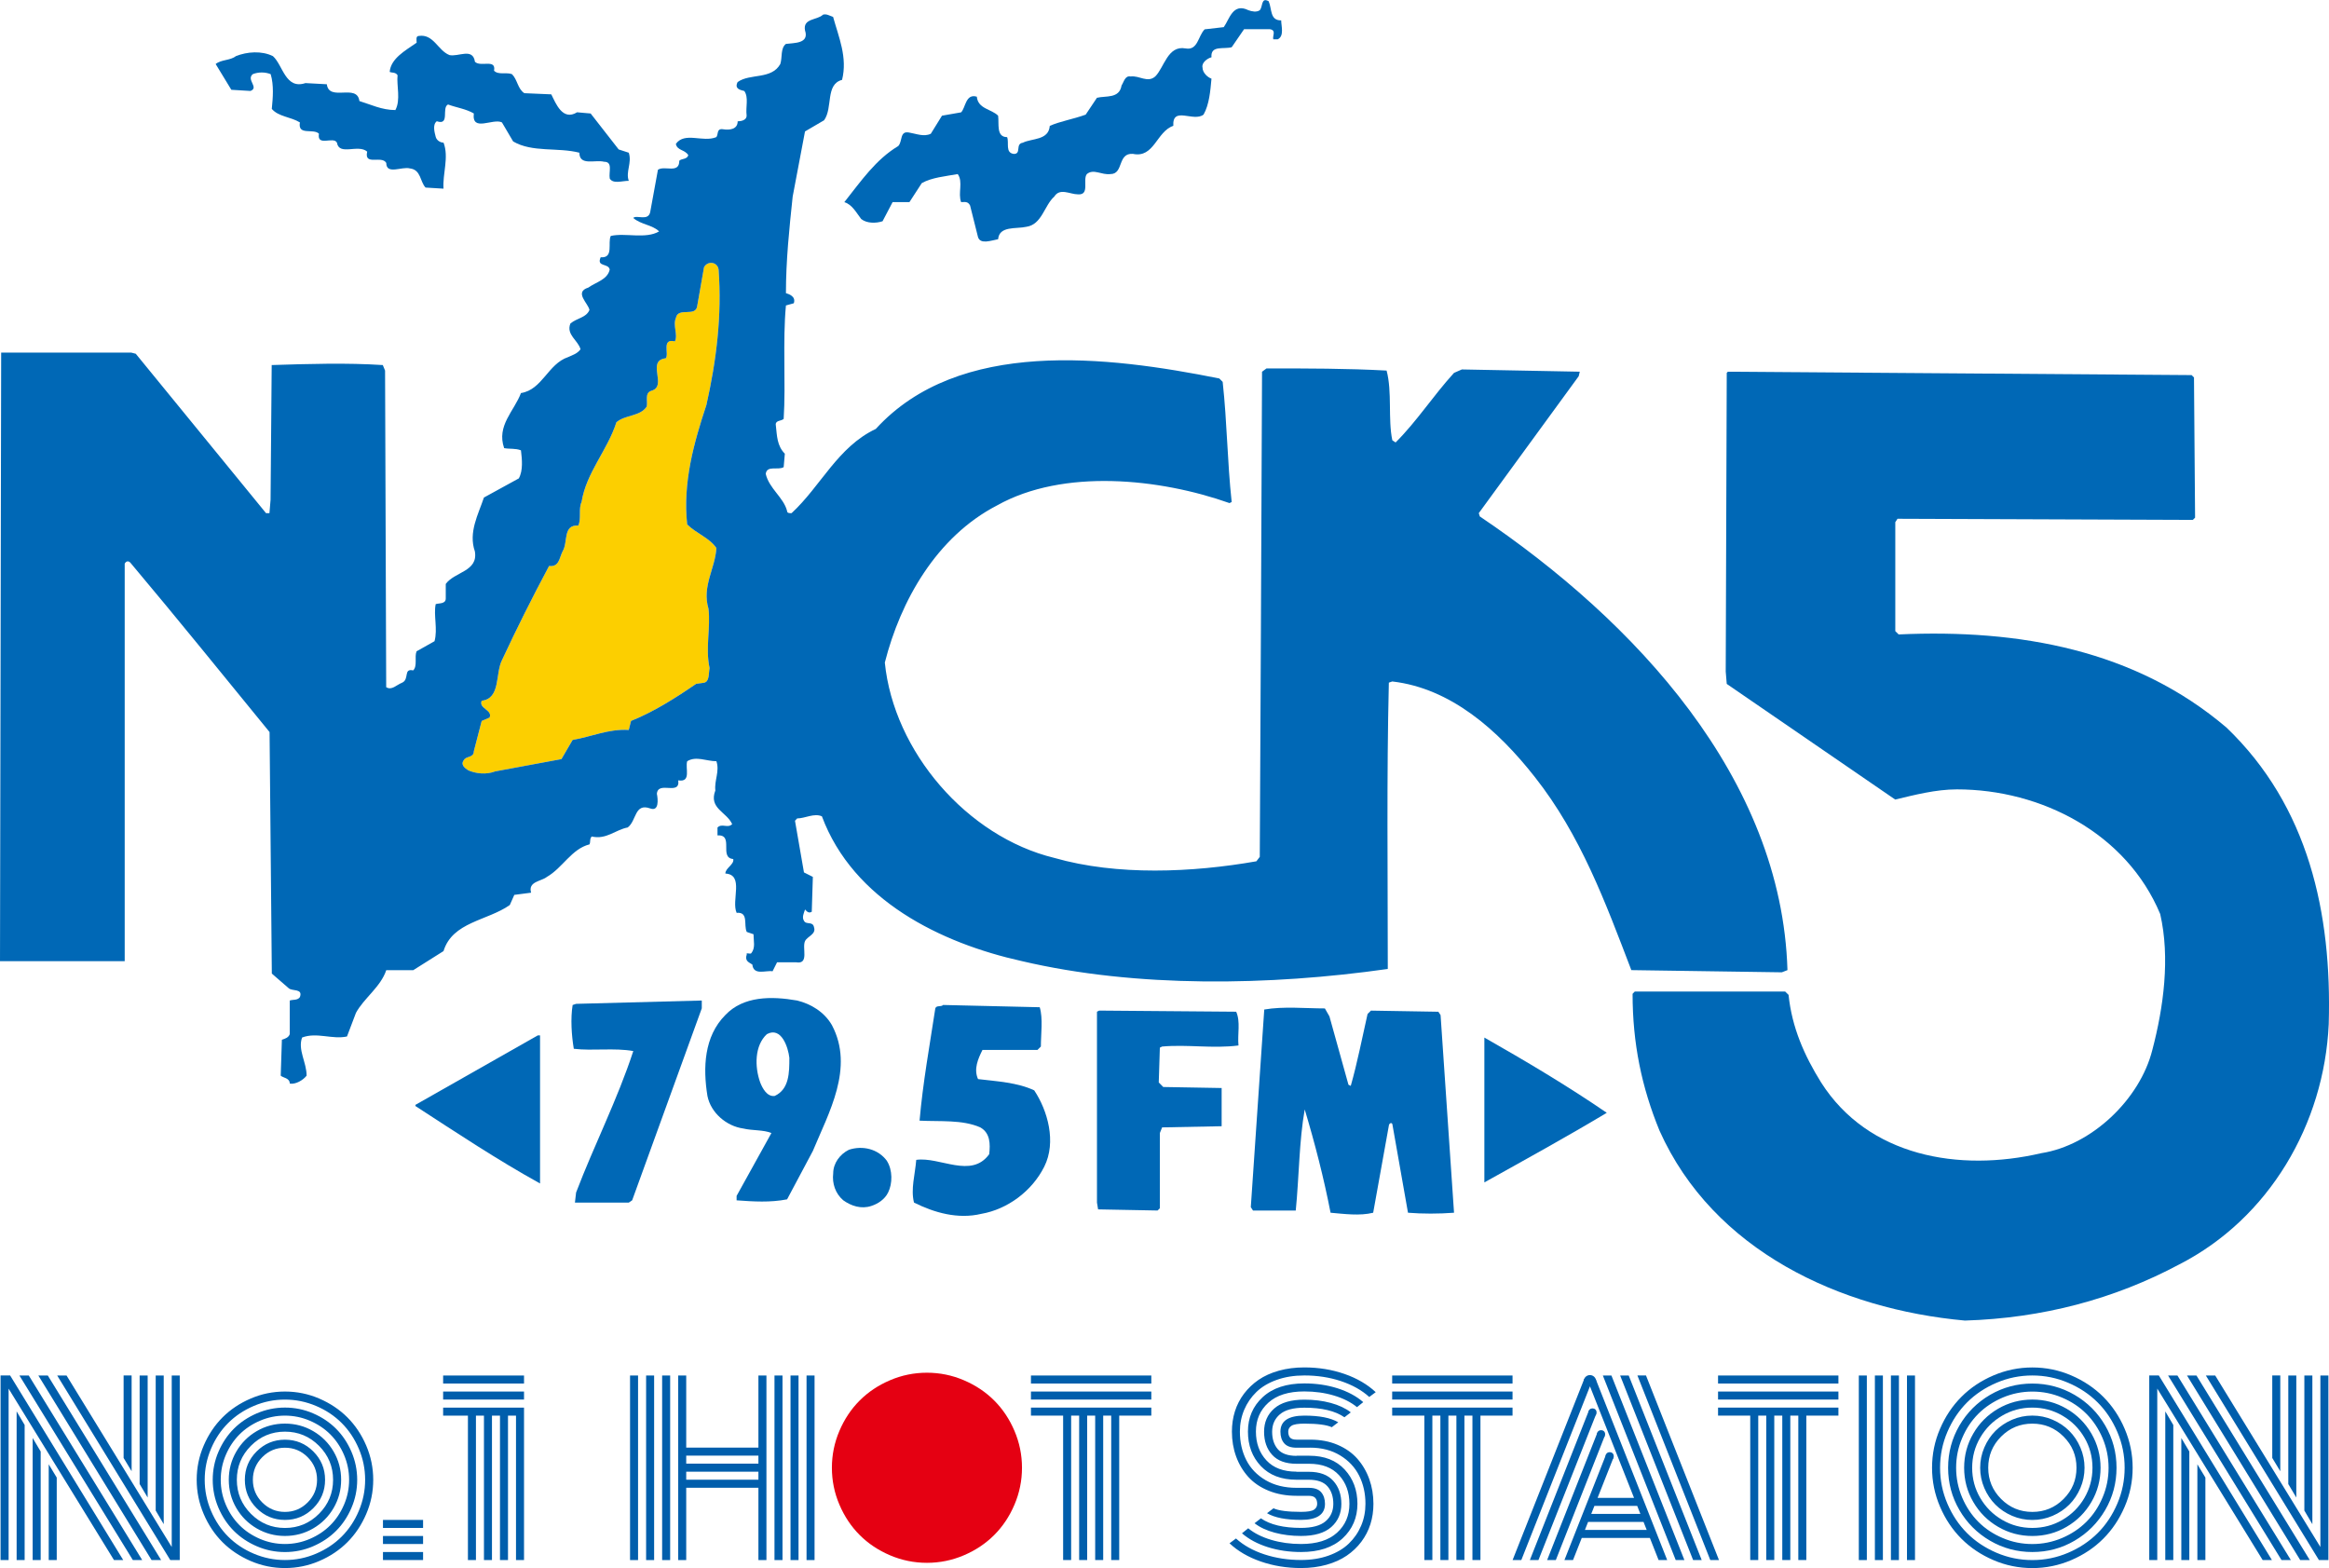 <?xml version="1.0" encoding="UTF-8"?><svg id="_レイヤー_2" xmlns="http://www.w3.org/2000/svg" viewBox="0 0 659.65 444.1"><defs><style>.cls-1{fill:#005eac;}.cls-1,.cls-2,.cls-3,.cls-4{stroke-width:0px;}.cls-2{fill:#fccf00;}.cls-3{fill:#e50012;}.cls-4{fill:#0068b6;}</style></defs><g id="_レイヤー_1-2"><path class="cls-1" d="M2.44,393.25v48.57H.16v-52.27h2.71l32.03,52.27h-2.62l-29.86-48.57ZM4.71,399.72l2.27,3.85v38.25h-2.27v-42.1ZM5.5,389.56h2.65l32.13,52.27h-2.65l-32.13-52.27ZM9.25,407.26l2.27,3.82v30.74h-2.27v-34.56ZM10.86,389.56h2.68l32.1,52.27h-2.71l-32.07-52.27ZM13.8,414.71l2.27,3.76v23.36h-2.27v-27.11ZM16.2,389.56h2.65l29.79,48.57v-48.57h2.27v52.27h-2.68l-32.03-52.27ZM37.28,416.67l-2.27-3.76v-23.36h2.27v27.11ZM41.82,424.12l-2.27-3.82v-30.74h2.27v34.56ZM46.37,431.66l-2.27-3.85v-38.25h2.27v42.1Z"/><path class="cls-1" d="M57.7,428.8c-1.33-3.08-1.99-6.32-1.99-9.71s.66-6.62,1.99-9.7,3.1-5.74,5.33-7.97c2.23-2.23,4.89-4.01,7.97-5.33,3.08-1.33,6.32-1.99,9.71-1.99s6.62.66,9.71,1.99c3.08,1.33,5.74,3.1,7.97,5.33,2.23,2.23,4.01,4.89,5.33,7.97s1.99,6.32,1.99,9.7-.66,6.62-1.99,9.71-3.1,5.74-5.33,7.97c-2.23,2.23-4.89,4.01-7.97,5.33-3.08,1.33-6.32,1.99-9.71,1.99s-6.62-.66-9.71-1.99c-3.08-1.33-5.74-3.1-7.97-5.33-2.23-2.23-4.01-4.89-5.33-7.97ZM59.78,410.28c-1.2,2.81-1.8,5.75-1.8,8.82s.6,6.01,1.8,8.82,2.81,5.23,4.84,7.26c2.03,2.03,4.45,3.65,7.26,4.84s5.75,1.8,8.82,1.8,6.01-.6,8.82-1.8,5.23-2.81,7.26-4.84c2.03-2.03,3.65-4.45,4.84-7.26s1.8-5.75,1.8-8.82-.6-6.01-1.8-8.82-2.81-5.23-4.84-7.26c-2.03-2.03-4.45-3.65-7.26-4.84s-5.75-1.8-8.82-1.8-6.01.6-8.82,1.8-5.23,2.81-7.26,4.84c-2.03,2.03-3.65,4.45-4.84,7.26ZM61.88,427.05c-1.08-2.52-1.63-5.18-1.63-7.95s.54-5.43,1.63-7.95c1.08-2.52,2.54-4.7,4.36-6.52,1.82-1.82,3.99-3.27,6.52-4.36,2.52-1.08,5.18-1.63,7.95-1.63s5.43.54,7.95,1.63c2.52,1.08,4.7,2.54,6.52,4.36,1.82,1.82,3.27,3.99,4.36,6.52,1.08,2.52,1.63,5.18,1.63,7.95s-.54,5.43-1.63,7.95c-1.08,2.52-2.54,4.7-4.36,6.52-1.82,1.82-3.99,3.27-6.52,4.36s-5.18,1.63-7.95,1.63-5.43-.54-7.95-1.63c-2.52-1.08-4.7-2.54-6.52-4.36-1.82-1.82-3.27-3.99-4.36-6.52ZM63.96,412.05c-.96,2.24-1.44,4.59-1.44,7.05s.48,4.81,1.44,7.05c.96,2.24,2.25,4.18,3.88,5.81,1.63,1.63,3.57,2.92,5.81,3.88s4.59,1.44,7.05,1.44,4.81-.48,7.05-1.44,4.18-2.25,5.81-3.88c1.63-1.63,2.92-3.57,3.88-5.81.96-2.24,1.44-4.59,1.44-7.05s-.48-4.81-1.44-7.05c-.96-2.24-2.25-4.18-3.88-5.81-1.63-1.63-3.57-2.92-5.81-3.88s-4.59-1.44-7.05-1.44-4.81.48-7.05,1.44-4.18,2.25-5.81,3.88c-1.63,1.63-2.92,3.57-3.88,5.81ZM66.93,427.08c-1.42-2.44-2.13-5.1-2.13-7.99s.71-5.54,2.13-7.99c1.42-2.44,3.35-4.37,5.79-5.79,2.44-1.42,5.1-2.13,7.99-2.13s5.54.71,7.99,2.13c2.44,1.42,4.37,3.35,5.79,5.79,1.42,2.44,2.13,5.1,2.13,7.99s-.71,5.54-2.13,7.99c-1.42,2.44-3.35,4.37-5.79,5.79-2.44,1.42-5.1,2.13-7.99,2.13s-5.54-.71-7.99-2.13c-2.44-1.42-4.37-3.35-5.79-5.79ZM71.07,409.47c-2.66,2.67-3.99,5.88-3.99,9.63s1.33,6.95,3.99,9.63c2.66,2.67,5.88,4.01,9.64,4.01s6.98-1.34,9.64-4.01c2.66-2.67,3.99-5.88,3.99-9.63s-1.33-6.95-3.99-9.63c-2.66-2.67-5.88-4.01-9.64-4.01s-6.98,1.34-9.64,4.01ZM72.68,427.13c-2.22-2.22-3.33-4.9-3.33-8.03s1.11-5.81,3.33-8.03c2.22-2.22,4.9-3.33,8.03-3.33s5.81,1.11,8.03,3.33c2.22,2.22,3.33,4.9,3.33,8.03s-1.11,5.81-3.33,8.03c-2.22,2.22-4.9,3.33-8.03,3.33s-5.81-1.11-8.03-3.33ZM74.29,412.68c-1.78,1.78-2.67,3.92-2.67,6.42s.89,4.65,2.67,6.42c1.78,1.78,3.92,2.67,6.42,2.67s4.64-.89,6.42-2.67c1.78-1.78,2.67-3.92,2.67-6.42s-.89-4.64-2.67-6.42c-1.78-1.78-3.92-2.67-6.42-2.67s-4.65.89-6.42,2.67Z"/><path class="cls-1" d="M108.47,432.73v-2.27h11.36v2.27h-11.36ZM108.47,437.28v-2.27h11.36v2.27h-11.36ZM108.47,441.82v-2.27h11.36v2.27h-11.36Z"/><path class="cls-1" d="M125.51,391.83v-2.27h22.91v2.27h-22.91ZM125.51,396.37v-2.27h22.91v2.27h-22.91ZM125.51,400.92v-2.27h22.91v43.18h-2.27v-40.9h-2.27v40.9h-2.27v-40.9h-2.27v40.9h-2.27v-40.9h-2.27v40.9h-2.27v-40.9h-7.01Z"/><path class="cls-1" d="M178.45,389.56h2.27v52.27h-2.27v-52.27ZM183,389.56h2.27v52.27h-2.27v-52.27ZM187.54,389.56h2.27v52.27h-2.27v-52.27ZM214.81,389.56h2.27v52.27h-2.27v-20.48h-20.45v20.48h-2.27v-52.27h2.27v20.42h20.45v-20.42ZM214.81,414.52v-2.27h-20.45v2.27h20.45ZM214.81,419.07v-2.27h-20.45v2.27h20.45ZM219.36,389.56h2.27v52.27h-2.27v-52.27ZM223.9,389.56h2.27v52.27h-2.27v-52.27ZM228.44,389.56h2.27v52.27h-2.27v-52.27Z"/><path class="cls-3" d="M238.47,405.54c-1.38,3.23-2.07,6.61-2.07,10.15s.69,6.92,2.07,10.15c1.38,3.23,3.24,6.01,5.57,8.35s5.12,4.19,8.35,5.57c3.23,1.38,6.61,2.07,10.15,2.07s6.92-.69,10.15-2.07c3.23-1.38,6.01-3.24,8.35-5.57s4.19-5.12,5.57-8.35,2.07-6.61,2.07-10.15-.69-6.92-2.07-10.15-3.23-6.01-5.57-8.35c-2.34-2.34-5.12-4.19-8.35-5.57-3.23-1.38-6.61-2.07-10.15-2.07s-6.92.69-10.15,2.07c-3.23,1.38-6.01,3.23-8.35,5.57-2.34,2.34-4.19,5.12-5.57,8.35Z"/><path class="cls-3" d="M237.75,405.24c-1.42,3.33-2.13,6.81-2.13,10.45s.71,7.13,2.13,10.45c1.42,3.33,3.33,6.19,5.74,8.6s5.27,4.32,8.6,5.74c3.33,1.42,6.81,2.13,10.45,2.13s7.12-.71,10.45-2.13c3.33-1.42,6.19-3.33,8.6-5.74s4.32-5.27,5.74-8.6,2.13-6.81,2.13-10.45-.71-7.12-2.13-10.45-3.33-6.19-5.74-8.6c-2.41-2.41-5.27-4.32-8.6-5.74-3.33-1.42-6.81-2.13-10.45-2.13s-7.13.71-10.45,2.13c-3.33,1.42-6.19,3.33-8.6,5.74-2.41,2.41-4.32,5.27-5.74,8.6Z"/><path class="cls-1" d="M292,391.83v-2.27h34.09v2.27h-34.09ZM292,396.37v-2.27h34.09v2.27h-34.09ZM292,400.92v-2.27h34.09v2.27h-9.09v40.9h-2.27v-40.9h-2.27v40.9h-2.27v-40.9h-2.27v40.9h-2.27v-40.9h-2.27v40.9h-2.27v-40.9h-9.09Z"/><path class="cls-1" d="M371.05,410.01h-3.82c-1.62,0-2.79-.42-3.5-1.25-.72-.83-1.07-1.93-1.07-3.3,0-3.03,2.26-4.54,6.79-4.54,4.25,0,7.45.63,9.59,1.89l-1.83,1.39c-1.47-.67-4.06-1.01-7.76-1.01-1.81,0-3.02.2-3.65.6-.62.4-.93.96-.93,1.67s.17,1.27.5,1.67c.34.4.96.6,1.86.6h3.91c2.84,0,5.4.48,7.68,1.45,2.28.97,4.16,2.29,5.63,3.96,1.47,1.67,2.6,3.6,3.38,5.78.78,2.18,1.17,4.51,1.17,6.99,0,2.02-.28,3.94-.85,5.74-.57,1.81-1.43,3.47-2.57,4.99s-2.52,2.83-4.13,3.93c-1.61,1.1-3.52,1.97-5.74,2.59-2.22.62-4.62.93-7.21.93-4.06,0-7.86-.62-11.41-1.85-3.55-1.23-6.5-2.95-8.85-5.16l1.83-1.36c2.15,1.94,4.83,3.44,8.06,4.5s6.69,1.59,10.37,1.59c2.88,0,5.49-.42,7.81-1.25s4.24-1.97,5.74-3.42,2.66-3.13,3.47-5.05c.81-1.91,1.22-3.98,1.22-6.19,0-2.92-.59-5.57-1.77-7.94-1.18-2.37-2.97-4.29-5.38-5.76-2.41-1.47-5.25-2.21-8.54-2.21ZM367.24,421.37h3.47c1.62,0,2.79.42,3.5,1.26.71.84,1.07,1.94,1.07,3.28,0,3.03-2.26,4.54-6.79,4.54-4.27,0-7.48-.63-9.63-1.89l1.83-1.39c1.47.67,4.07,1.01,7.8,1.01,1.81,0,3.02-.2,3.65-.6.62-.4.93-.96.93-1.67s-.17-1.25-.52-1.66c-.35-.41-.98-.62-1.91-.62h-3.41c-2.9,0-5.53-.47-7.87-1.42-2.35-.95-4.27-2.25-5.78-3.91-1.5-1.66-2.66-3.59-3.46-5.78-.8-2.19-1.2-4.54-1.2-7.07,0-2.02.28-3.93.85-5.74.57-1.81,1.43-3.47,2.57-4.99,1.15-1.51,2.52-2.82,4.13-3.93,1.61-1.1,3.52-1.97,5.74-2.59s4.62-.93,7.21-.93c4.06,0,7.86.62,11.39,1.85s6.48,2.95,8.84,5.16l-1.83,1.36c-2.15-1.94-4.83-3.43-8.05-4.5s-6.67-1.59-10.35-1.59c-2.88,0-5.49.42-7.81,1.25-2.33.83-4.24,1.97-5.74,3.42-1.5,1.45-2.66,3.14-3.47,5.05-.81,1.92-1.22,3.98-1.22,6.19,0,2.97.6,5.64,1.8,8.02,1.2,2.38,3.03,4.29,5.49,5.73,2.46,1.44,5.38,2.16,8.74,2.16ZM367.24,412.28h3.6c4.27,0,7.61,1.31,10.02,3.91,2.41,2.61,3.61,5.85,3.61,9.72s-1.4,7.19-4.2,9.77c-2.8,2.58-6.72,3.87-11.77,3.87-3.37,0-6.51-.46-9.44-1.39-2.92-.93-5.35-2.23-7.29-3.91l1.77-1.42c1.72,1.41,3.9,2.5,6.52,3.28,2.62.78,5.43,1.17,8.44,1.17,4.44,0,7.83-1.06,10.18-3.19,2.35-2.12,3.52-4.85,3.52-8.17s-.98-6-2.95-8.14c-1.97-2.15-4.78-3.22-8.44-3.22h-3.57c-3.07,0-5.38-.84-6.91-2.52-1.54-1.68-2.3-3.87-2.3-6.56s.95-4.88,2.86-6.56c1.9-1.68,4.76-2.52,8.57-2.52,2.67,0,5.16.31,7.45.93,2.29.62,4.19,1.51,5.68,2.67l-1.8,1.39c-2.63-1.81-6.41-2.71-11.33-2.71-3.18,0-5.5.63-6.96,1.88s-2.19,2.9-2.19,4.94.54,3.71,1.63,4.96c1.08,1.24,2.86,1.86,5.32,1.86ZM367.24,416.83h3.47c3.07,0,5.38.85,6.91,2.56,1.54,1.7,2.3,3.88,2.3,6.53s-.95,4.88-2.86,6.56c-1.9,1.68-4.76,2.52-8.57,2.52-2.67,0-5.16-.31-7.46-.93-2.3-.62-4.2-1.51-5.7-2.67l1.8-1.39c2.63,1.81,6.42,2.71,11.36,2.71,3.18,0,5.5-.63,6.96-1.88,1.46-1.25,2.19-2.9,2.19-4.94s-.55-3.69-1.64-4.94c-1.09-1.25-2.87-1.88-5.33-1.88h-3.44c-4.31,0-7.68-1.29-10.12-3.87-2.43-2.58-3.65-5.83-3.65-9.77s1.4-7.19,4.2-9.77c2.8-2.58,6.72-3.87,11.77-3.87,3.37,0,6.51.46,9.42,1.39,2.91.93,5.34,2.23,7.27,3.91l-1.77,1.42c-1.73-1.41-3.89-2.5-6.5-3.28-2.61-.78-5.42-1.17-8.43-1.17-4.44,0-7.83,1.06-10.18,3.19-2.35,2.13-3.52,4.85-3.52,8.17s.99,6.02,2.97,8.16c1.98,2.14,4.82,3.2,8.52,3.2Z"/><path class="cls-1" d="M394.31,391.83v-2.27h34.09v2.27h-34.09ZM394.31,396.37v-2.27h34.09v2.27h-34.09ZM394.31,400.92v-2.27h34.09v2.27h-9.09v40.9h-2.27v-40.9h-2.27v40.9h-2.27v-40.9h-2.27v40.9h-2.27v-40.9h-2.27v40.9h-2.27v-40.9h-9.09Z"/><path class="cls-1" d="M430.88,441.82h-2.46l20.29-51.29h3.23s20.26,51.29,20.26,51.29h-2.43l-19.44-49.2-19.44,49.2ZM450.03,399.5l2.06.97-16.35,41.35h-2.43l16.71-42.32ZM452.44,405.72l2.07.97-13.85,35.14h-2.46l14.24-36.1ZM454.88,411.95l2.11.87-11.46,29.01h-2.43l11.78-29.87ZM449.35,435.57l.88-2.27h14.9l.95,2.27h-16.73ZM451.11,431.03l.88-2.27h11.33l.98,2.27h-13.19ZM452.88,426.48l.92-2.27h7.76l.92,2.27h-9.59ZM446.02,435.57l1.24-2.27h20.82l1.32,2.27h-23.38ZM448.49,431.03l1.24-2.27h15.84l1.37,2.27h-18.44ZM450.96,426.48l1.28-2.27h10.85l1.28,2.27h-13.41ZM456.41,389.56l20.67,52.27h-2.46l-20.64-52.27h2.43ZM461.31,389.56l20.67,52.27h-2.43l-20.67-52.27h2.43ZM486.87,441.82h-2.46l-20.64-52.27h2.43l20.67,52.27Z"/><path class="cls-1" d="M486.61,391.83v-2.27h34.09v2.27h-34.09ZM486.61,396.37v-2.27h34.09v2.27h-34.09ZM486.61,400.92v-2.27h34.09v2.27h-9.09v40.9h-2.27v-40.9h-2.27v40.9h-2.27v-40.9h-2.27v40.9h-2.27v-40.9h-2.27v40.9h-2.27v-40.9h-9.09Z"/><path class="cls-1" d="M526.48,389.56h2.27v52.27h-2.27v-52.27ZM531.03,389.56h2.27v52.27h-2.27v-52.27ZM535.57,389.56h2.27v52.27h-2.27v-52.27ZM540.12,389.56h2.27v52.27h-2.27v-52.27Z"/><path class="cls-1" d="M549.48,426.72c-1.5-3.5-2.26-7.18-2.26-11.03s.75-7.53,2.26-11.03c1.5-3.5,3.52-6.52,6.06-9.06,2.53-2.54,5.55-4.56,9.06-6.06,3.5-1.5,7.18-2.26,11.03-2.26s7.53.75,11.03,2.26c3.5,1.5,6.52,3.52,9.06,6.06s4.56,5.55,6.06,9.06c1.5,3.5,2.26,7.18,2.26,11.03s-.75,7.53-2.26,11.03c-1.5,3.5-3.52,6.52-6.06,9.06-2.54,2.54-5.55,4.56-9.06,6.06-3.5,1.5-7.18,2.26-11.03,2.26s-7.53-.75-11.03-2.26c-3.5-1.5-6.52-3.52-9.06-6.06-2.54-2.54-4.56-5.55-6.06-9.06ZM551.56,405.54c-1.38,3.23-2.07,6.61-2.07,10.15s.69,6.92,2.07,10.15c1.38,3.23,3.23,6.01,5.57,8.35,2.34,2.34,5.12,4.19,8.35,5.57,3.23,1.38,6.61,2.07,10.15,2.07s6.92-.69,10.15-2.07c3.23-1.38,6.01-3.24,8.35-5.57s4.19-5.12,5.57-8.35c1.38-3.23,2.07-6.61,2.07-10.15s-.69-6.92-2.07-10.15-3.23-6.01-5.57-8.35c-2.34-2.34-5.12-4.19-8.35-5.57-3.23-1.38-6.61-2.07-10.15-2.07s-6.92.69-10.15,2.07c-3.23,1.38-6.01,3.23-8.35,5.57-2.34,2.34-4.19,5.12-5.57,8.35ZM554.97,427.65c-2.14-3.66-3.2-7.65-3.2-11.96s1.07-8.3,3.2-11.96c2.14-3.66,5.03-6.56,8.69-8.69s7.65-3.2,11.96-3.2,8.3,1.07,11.96,3.2,6.56,5.03,8.69,8.69,3.2,7.65,3.2,11.96-1.07,8.3-3.2,11.96c-2.14,3.66-5.03,6.56-8.69,8.7s-7.65,3.2-11.96,3.2-8.3-1.07-11.96-3.2-6.56-5.03-8.69-8.7ZM555.74,407.3c-1.14,2.67-1.7,5.47-1.7,8.4s.57,5.72,1.7,8.4c1.14,2.67,2.67,4.97,4.59,6.9,1.92,1.93,4.22,3.46,6.9,4.59,2.67,1.14,5.47,1.7,8.4,1.7s5.72-.57,8.4-1.7c2.67-1.14,4.97-2.67,6.9-4.59,1.93-1.93,3.46-4.22,4.59-6.9,1.14-2.67,1.7-5.47,1.7-8.4s-.57-5.72-1.7-8.4c-1.14-2.67-2.67-4.97-4.59-6.9-1.92-1.93-4.22-3.46-6.9-4.59-2.67-1.14-5.47-1.7-8.4-1.7s-5.72.57-8.4,1.7c-2.67,1.14-4.97,2.67-6.9,4.59-1.93,1.93-3.46,4.22-4.59,6.9ZM558.9,425.38c-1.73-2.97-2.59-6.2-2.59-9.69s.86-6.72,2.59-9.69c1.72-2.97,4.07-5.31,7.04-7.04,2.97-1.72,6.2-2.59,9.69-2.59s6.72.86,9.69,2.59c2.97,1.73,5.31,4.07,7.04,7.04,1.72,2.97,2.59,6.2,2.59,9.69s-.86,6.72-2.59,9.69c-1.73,2.97-4.07,5.31-7.04,7.04-2.97,1.73-6.2,2.59-9.69,2.59s-6.72-.86-9.69-2.59c-2.97-1.72-5.31-4.07-7.04-7.04ZM560.87,407.14c-1.53,2.61-2.29,5.46-2.29,8.55s.76,5.94,2.29,8.55c1.53,2.61,3.59,4.68,6.2,6.2,2.61,1.53,5.46,2.29,8.55,2.29s5.94-.76,8.55-2.29c2.61-1.53,4.68-3.59,6.2-6.2,1.52-2.61,2.29-5.46,2.29-8.55s-.76-5.94-2.29-8.55c-1.53-2.61-3.59-4.68-6.2-6.2-2.61-1.53-5.46-2.29-8.55-2.29s-5.94.76-8.55,2.29c-2.61,1.53-4.68,3.59-6.2,6.2ZM562.02,421.42c-.78-1.82-1.17-3.73-1.17-5.73s.39-3.91,1.17-5.73c.78-1.82,1.83-3.39,3.16-4.72s2.9-2.38,4.72-3.16c1.82-.78,3.73-1.17,5.73-1.17s3.91.39,5.73,1.17c1.82.78,3.39,1.83,4.72,3.16s2.38,2.9,3.16,4.72c.78,1.82,1.17,3.73,1.17,5.73s-.39,3.91-1.17,5.73c-.78,1.82-1.83,3.39-3.16,4.72s-2.9,2.38-4.72,3.16c-1.82.78-3.73,1.17-5.73,1.17s-3.91-.39-5.73-1.17c-1.82-.78-3.39-1.83-4.72-3.16s-2.38-2.9-3.16-4.72ZM566.79,406.85c-2.44,2.44-3.66,5.39-3.66,8.84s1.22,6.4,3.66,8.84c2.44,2.44,5.39,3.66,8.84,3.66s6.4-1.22,8.84-3.66c2.44-2.44,3.66-5.39,3.66-8.84s-1.22-6.4-3.66-8.84c-2.44-2.44-5.39-3.66-8.84-3.66s-6.4,1.22-8.84,3.66Z"/><path class="cls-1" d="M611.01,393.25v48.57h-2.27v-52.27h2.71l32.03,52.27h-2.62l-29.86-48.57ZM613.28,399.72l2.27,3.85v38.25h-2.27v-42.1ZM614.07,389.56h2.65l32.13,52.27h-2.65l-32.13-52.27ZM617.82,407.26l2.27,3.82v30.74h-2.27v-34.56ZM619.43,389.56h2.68l32.1,52.27h-2.71l-32.07-52.27ZM622.37,414.71l2.27,3.76v23.36h-2.27v-27.11ZM624.77,389.56h2.65l29.79,48.57v-48.57h2.27v52.27h-2.68l-32.03-52.27ZM645.85,416.67l-2.27-3.76v-23.36h2.27v27.11ZM650.39,424.12l-2.27-3.82v-30.74h2.27v34.56ZM654.94,431.66l-2.27-3.85v-38.25h2.27v42.1Z"/><circle class="cls-1" cx="455.92" cy="412.42" r="1.15"/><circle class="cls-1" cx="453.48" cy="406.19" r="1.15"/><circle class="cls-1" cx="451.05" cy="400.02" r="1.15"/><path class="cls-1" d="M450.32,389.44c-.97,0-1.75.78-1.75,1.75,0,.1.01.2.03.29h3.44c.02-.1.03-.19.03-.29,0-.97-.78-1.75-1.75-1.75Z"/><path class="cls-4" d="M362.87,5.73c0,1.6.94,4.46-.96,5.4h-1.27c-.31-.94.96-2.55-.97-2.86h-7.31l-3.5,5.1c-2.23.64-6.04-.64-5.73,2.85-1.26.33-2.85,1.61-2.54,2.88,0,1.61,1.59,2.86,2.54,3.18-.32,3.5-.63,7.32-2.24,10.17-2.84,2.23-8.89-2.53-8.57,3.19-4.76,1.59-5.41,9.21-11.43,7.94-4.47-.32-2.56,5.72-6.37,5.72-2.55.32-4.78-1.6-6.69,0-1.27,1.59.96,6.02-2.54,5.74-2.22,0-5.1-1.91-6.68.63-2.86,2.54-3.49,7.95-7.95,8.57-2.86.65-7.64-.33-7.96,3.51-1.89.33-5.08,1.6-5.71-.65l-2.23-8.9c-.64-1.27-1.6-.95-2.54-.95-.96-2.54.64-5.72-.96-7.95-3.49.64-7.31.95-10.18,2.56l-3.5,5.39h-4.77l-2.84,5.41c-1.91.63-4.46.63-6.05-.63-1.26-1.59-2.54-4.14-4.78-4.77,4.78-6.04,8.91-12.08,15.26-15.89,1.29-1.29.33-4.46,3.18-3.81,1.91.32,4.14,1.27,6.06.32l3.16-5.11,5.42-.95c1.27-1.27,1.27-5.41,4.45-4.43.32,3.48,4.15,3.48,6.03,5.38.32,2.24-.61,6.07,2.55,6.07.63,1.58-.62,4.44,1.91,4.76,2.22,0,.32-2.86,2.55-3.18,2.54-1.28,7.3-.62,7.62-4.76,2.84-1.29,6.67-1.91,10.17-3.19l3.19-4.77c2.54-.63,6.35.31,6.98-3.5.64-.94.95-2.85,2.55-2.54,2.54-.32,4.77,1.91,6.98,0,2.56-2.53,3.51-8.89,8.6-7.94,3.5.64,3.5-3.49,5.4-5.41l5.41-.62c1.61-2.21,2.55-7.01,7.01-4.78.94.32,2.21.64,3.17,0,.95-.96.32-3.81,2.54-2.55.97,2.24.31,5.42,3.51,5.42Z"/><path class="cls-4" d="M127.22,15.58c2.55.64,6.69-2.21,7.3,1.92,1.61,1.6,6.06-.95,5.41,2.53,1.26,1.28,3.5.34,5.09.98,1.58,1.6,1.58,4.13,3.49,5.38l7.63.33c1.28,2.54,3.19,7.62,7.31,5.08l3.84.34,7.94,10.18,2.86.93c.96,2.88-.94,5.41,0,7.96-1.9,0-4.44.96-5.39-.65-.33-1.9.96-4.75-1.6-4.75-2.54-.65-7,1.26-7-2.56-6.05-1.58-13.35,0-18.76-3.19l-3.18-5.4c-2.55-1.26-8.6,2.88-7.96-2.53-2.23-1.3-4.77-1.61-7.31-2.54-1.91.93.65,6.04-3.18,4.75-1.27.96-.62,3.2-.29,4.47.29.96,1.27,1.58,2.2,1.58,1.6,4.14-.32,8.9,0,13.04l-5.08-.31c-1.58-1.6-1.27-5.08-4.45-5.42-2.22-.63-6.69,1.91-6.69-1.56-1.27-2.24-6.35.94-5.4-3.2-2.55-2.23-7.95,1.28-8.57-2.54-.96-1.89-5.73,1.27-5.1-2.54-1.59-1.58-6.05.65-5.39-3.19-2.57-1.59-6.06-1.59-7.96-3.83.31-3.18.62-6.68-.32-9.84-1.58-.63-3.5-.63-5.07,0-1.93,1.6,1.88,3.8-.66,4.76l-5.41-.33-4.44-7.3c1.59-1.3,4.12-.96,5.72-2.23,3.18-1.27,7.32-1.58,10.5,0,2.85,2.54,3.51,9.53,9.21,7.63l6.05.33c.65,5.06,8.59-.33,9.23,4.76,3.17.96,6.34,2.55,10.19,2.55,1.57-2.87.3-7.01.62-9.87-.62-.94-1.59-.61-2.23-.94.32-3.82,4.46-6.05,7.64-8.27,0-.64-.33-1.91.62-1.91,4.15-.63,5.42,4.13,8.61,5.39Z"/><path class="cls-2" d="M200.04,114.81c-3.49,10.49-6.69,21.93-5.41,33.71,2.54,2.55,6.35,3.8,8.27,6.69-.3,5.73-4.13,10.8-2.24,17.17.66,5.38-.93,11.12.32,16.84-.32,1.59,0,3.81-1.59,4.14l-2.22.32c-6.03,4.13-12.08,7.95-18.44,10.5l-.64,2.55c-5.72-.34-10.5,1.89-15.91,2.84l-3.16,5.42-18.77,3.48c-2.54.97-5.41.65-7.63-.31-.95-.62-2.23-1.57-1.27-2.85.62-1.26,2.85-.63,2.85-2.53l2.23-8.59,2.23-.96c.95-2.21-3.17-2.53-2.23-4.77,5.41-.64,3.82-7.64,5.73-11.46,4.13-8.87,8.59-17.79,13.36-26.71,2.86.34,2.86-2.21,3.82-4.12,1.6-2.56,0-7.63,4.44-7.32.94-1.91,0-4.77.94-6.67,1.29-8.27,7.33-14.64,9.87-22.59,2.56-2.19,6.69-1.59,8.59-4.45.32-1.6-.63-3.83,1.28-4.46,4.75-1.26-1.59-8.57,4.13-9.22.95-1.27-1.27-5.72,2.56-4.77.95-1.9-.66-4.45.3-6.69.64-3.17,5.73,0,6.05-3.49l1.9-10.81c.98-1.9,3.81-1.6,4.13.64.97,13.04-.62,25.77-3.48,38.48Z"/><path class="cls-4" d="M419.14,146.28l-.3-.95,28.3-38.78.3-1.28-33.39-.64-2.23.98c-6.05,6.66-10.5,13.69-16.54,19.7l-.93-.62c-1.27-6.05,0-13.69-1.62-19.74-11.11-.61-22.58-.61-34.01-.61l-1.27.94-.32,73.48-.32,63.91-.96,1.26c-18.11,3.18-39.44,4.14-57.24-.96-24.8-6.03-45.48-30.19-48-55.32,4.44-17.48,14.61-35.62,31.79-44.51,18.75-10.51,46.1-7.65,65.83-.66l.62-.3c-1.27-11.77-1.27-22.26-2.55-34.03l-.95-.96c-31.8-6.37-73.78-11.45-97.3,14.29-10.81,5.1-15.58,16.23-23.86,23.86-.62,0-1.27,0-1.27-.64-.96-3.8-5.09-6.34-6.04-10.49.32-2.52,3.49-.94,5.08-1.91l.33-3.8c-2.22-2.24-2.22-5.08-2.54-7.95-.32-1.6,1.59-1.26,2.21-1.91.64-10.18-.32-21.94.64-32.13l2.23-.62c.64-1.91-1.27-2.56-2.23-2.87,0-9.22.96-18.44,1.91-27.34l3.49-18.45,5.41-3.17c2.54-3.52.3-10.18,5.09-11.44,1.59-6.38-.96-12.1-2.54-17.83-.95-.31-1.91-.96-2.87-.63-1.6,1.6-5.73.96-5.09,4.44,1.28,3.84-3.18,3.52-5.41,3.84-1.59,1.26-.96,3.8-1.59,5.71-2.54,4.47-8.59,2.57-12.08,5.09-.95,1.91.65,2.21,1.9,2.54,1.28,1.9.33,4.45.65,6.98,0,1.3-1.6,1.6-2.54,1.6,0,2.25-2.23,2.56-4.14,2.25-1.91-.31-1.29,1.57-1.91,2.23-3.82,1.58-8.9-1.6-11.45,1.9.32,1.91,2.55,1.61,3.51,3.19-.32,1.27-1.91.94-2.54,1.59,0,3.81-4.14,1.26-6.05,2.56l-2.21,12.08c-.65,2.53-3.82.62-4.79,1.57,2.23,1.92,5.41,1.92,7.33,3.81-3.82,2.24-9.54.33-13.69,1.28-.95,1.91.95,6.36-2.86,6.04-1.27,2.86,2.23,1.59,2.56,3.5-.65,2.86-3.83,3.5-6.06,5.09-4.12,1.29,0,4.46.32,6.34-.94,2.23-3.5,2.23-5.4,3.84-1.27,3.18,2.22,4.76,2.87,7.3-.97,1.28-2.25,1.61-3.5,2.2-5.74,1.92-7.31,9.25-13.37,10.19-1.89,5.08-6.99,9.23-4.76,15.6,1.58.3,3.18,0,4.76.62.31,2.56.63,5.74-.61,7.95l-9.88,5.42c-1.58,4.76-4.45,9.84-2.56,15.26.97,5.72-5.71,5.72-8.25,9.21v4.13c0,1.59-1.92,1.27-2.85,1.59-.65,3.18.62,7.02-.33,10.5l-5.09,2.86c-.65,1.59.32,4.14-.96,5.41-2.87-.64-.96,2.55-3.18,3.5-1.6.63-2.87,2.23-4.46,1.25l-.32-89.67-.64-1.56c-10.17-.66-20.97-.34-31.47,0l-.32,38.14-.32,3.81h-.96l-36.9-45.15-1.28-.33H.33l-.33,172.36h35.32v-112.57c.31-.63.94-.96,1.58-.32,13.37,15.89,26.72,32.43,39.45,48l.64,68.4,4.75,4.12c.96.96,4.13,0,3.2,2.54-.65.97-1.91.64-2.87.97v9.52c-.33.96-1.27,1.28-2.23,1.59l-.33,10.17c.64.63,2.56.63,2.56,2.24,1.61.32,3.8-.97,4.77-2.24,0-3.81-2.55-7.3-1.28-10.8,4.14-1.59,8.6.63,12.72-.3l2.54-6.69c2.23-4.13,6.99-7.32,8.58-12.08h7.64l8.58-5.41c2.54-8.28,12.41-8.58,18.77-13.04l1.28-2.88,4.76-.62c-.95-3.19,2.87-3.19,4.47-4.47,4.44-2.54,6.99-7.94,12.06-9.21.34-.63,0-1.61.64-2.23,4.14.95,6.69-1.9,10.19-2.56,2.54-1.9,1.88-6.99,6.37-5.39,2.54.94,2.21-2.55,1.89-4.15.32-3.8,6.67.66,6.05-3.8,3.81.63,1.91-3.5,2.54-5.42,2.54-1.56,5.41,0,8.27,0,.97,2.86-.62,5.42-.3,8.28-1.93,5.1,3.18,6.04,4.77,9.54-1.29,1.28-2.88-.33-4.16.95v2.24c4.79-.31.32,6.34,4.46,6.69.33,1.56-2.23,2.53-2.23,4.11,5.41.32,1.61,7.64,3.19,11.13,3.5-.31,1.91,3.51,2.87,5.41l1.91.65c0,1.91.62,3.81-.64,5.39-.33.32-1.59-.31-1.27.32-.65,1.9.63,2.23,1.58,2.88.33,3.18,3.82,1.58,5.73,1.9l1.27-2.54h5.4c3.82.65,1.58-4.14,2.54-6.04.63-1.29,3.17-1.91,2.54-3.83-.33-1.9-2.23-.63-2.86-1.9-.65-.97,0-2.24.31-3.19.32.32.94,1.26,1.9.64l.31-9.87-2.52-1.27-2.54-14.63.61-.66c2.24,0,4.78-1.57,7.01-.6,8.89,23.83,33.71,35.92,56.59,41,32.46,7.63,70.27,6.99,103.69,2.23,0-26.71-.34-54.69.3-81.09l.97-.33c16.53,1.91,29.88,13.7,40.37,27.05,13.04,16.54,20.03,35.6,27.34,54.7l42.63.62,1.59-.62c-1.59-54.38-43.26-98.92-87.15-128.5ZM200.04,114.81c-3.49,10.49-6.69,21.93-5.41,33.71,2.54,2.55,6.35,3.8,8.27,6.69-.3,5.73-4.13,10.8-2.24,17.17.66,5.38-.93,11.12.32,16.84-.32,1.59,0,3.81-1.59,4.14l-2.22.32c-6.03,4.13-12.08,7.95-18.44,10.5l-.64,2.55c-5.72-.34-10.5,1.89-15.91,2.84l-3.16,5.42-18.77,3.48c-2.54.97-5.41.65-7.63-.31-.95-.62-2.23-1.57-1.27-2.85.62-1.26,2.85-.63,2.85-2.53l2.23-8.59,2.23-.96c.95-2.21-3.17-2.53-2.23-4.77,5.41-.64,3.82-7.64,5.73-11.46,4.13-8.87,8.59-17.79,13.36-26.71,2.86.34,2.86-2.21,3.82-4.12,1.6-2.56,0-7.63,4.44-7.32.94-1.91,0-4.77.94-6.67,1.29-8.27,7.33-14.64,9.87-22.59,2.56-2.19,6.69-1.59,8.59-4.45.32-1.6-.63-3.83,1.28-4.46,4.75-1.26-1.59-8.57,4.13-9.22.95-1.27-1.27-5.72,2.56-4.77.95-1.9-.66-4.45.3-6.69.64-3.17,5.73,0,6.05-3.49l1.9-10.81c.98-1.9,3.81-1.6,4.13.64.97,13.04-.62,25.77-3.48,38.48Z"/><path class="cls-4" d="M621.41,106.86l.31,39.75-.64.63-83.64-.32-.63.96v30.86l.95.94c34.35-1.57,67.11,4.45,92.87,26.39,23.2,22.27,29.87,52.47,28.94,83.96-1.28,28.3-16.86,55.02-42.3,68.05-18.45,9.86-38.8,15.24-60.74,15.92-35.31-3.2-71.24-19.73-86.5-53.78-5.08-12.37-7.63-24.79-7.63-38.76l.62-.64h42.6l.96.94c.95,9.24,4.46,17.17,9.22,24.81,13.36,20.98,39.1,25.44,62.32,20.03,14.31-2.22,27.99-15.27,31.49-29.24,3.18-12.08,5.08-26.09,2.23-38.5-9.56-22.89-33.72-35.3-57.57-35.3-6.04,0-12.08,1.6-17.49,2.88l-47.71-32.75-.29-3.5.29-84.59.32-.33,131.34.96.65.64Z"/><path class="cls-4" d="M198.76,285.59l-19.71,54.35-.96.65h-15.25l.33-2.86c5.08-13.35,11.75-26.4,16.2-40.06-5.41-.96-11.45,0-16.85-.64-.64-3.8-.95-8.59-.33-12.4l.98-.33c12.07-.31,23.84-.63,35.6-.94v2.23Z"/><path class="cls-4" d="M294.49,285.27c.96,3.17.32,7.61.32,11.12l-.96.96h-15.58c-1.26,2.54-2.54,5.41-1.26,8.26,5.41.65,11.13.95,15.91,3.19,3.81,5.71,6.35,14.64,2.85,21.61-3.49,6.99-10.49,12.09-17.8,13.36-6.69,1.6-13.37-.33-19.1-3.19-.96-3.81.31-7.94.64-12.09,6.69-.95,15.58,5.42,20.66-1.6.33-2.85.33-6.01-2.54-7.61-5.08-2.23-11.43-1.6-17.18-1.9.95-10.82,2.86-21.3,4.46-31.8.32-.96,1.6-.32,2.22-.96l27.36.64Z"/><path class="cls-4" d="M376.53,287.81l5.4,19.4.65.32c1.9-6.69,3.17-13.36,4.76-20.36l.96-.95,19.09.32.63.95,3.81,55.97c-4.44.33-8.89.33-13.04,0l-4.43-25.11c-.33-.65-.97,0-.97.33l-4.46,24.78c-3.81.95-8.26.33-12.07,0-1.91-9.84-4.46-19.72-7.32-29.25-1.59,8.9-1.59,19.09-2.54,28.63h-12.11l-.62-.96,3.81-55.97c5.4-.95,11.77-.31,17.17-.31l1.27,2.22Z"/><path class="cls-4" d="M350.13,286.53c1.27,2.86.33,6.36.65,9.56-7.32.94-14.31-.34-21.63.3l-.64.32-.31,9.85,1.27,1.29,16.54.29v10.82l-16.86.33-.64,1.6v21.3l-.64.64-16.85-.32-.32-1.92v-54.06l.62-.32,38.8.32Z"/><path class="cls-4" d="M235.64,290.35c-2.21-3.83-6.03-6.05-9.86-6.99-7.3-1.28-15.25-1.28-20.35,4.12-6.04,6.07-6.35,14.96-5.06,22.91.95,4.77,5.4,8.57,10.16,9.22,2.54.62,5.73.33,7.96,1.28l-9.86,17.8v1.26c4.78.35,9.55.65,14.3-.28l7.3-13.71c4.47-10.79,11.79-23.52,5.41-35.6ZM219.43,310.38c-2.22.31-3.49-2.24-4.12-3.82-1.6-4.46-1.6-10.47,1.9-13.68,4.13-2.23,6.04,3.82,6.36,6.7,0,4.12,0,8.89-4.14,10.8Z"/><path class="cls-4" d="M152.96,335.18c-12.08-6.69-23.53-14.29-35.3-21.94v-.33l34.67-19.68h.63v41.95Z"/><path class="cls-4" d="M455.09,315.16c-11.13,6.67-23.21,13.33-34.67,19.71v-41.02c11.76,6.69,23.54,13.68,34.67,21.31Z"/><path class="cls-4" d="M251.23,328.83c1.59,2.55,1.59,6.34.32,8.89-.94,1.94-2.85,3.2-4.76,3.82-2.86.96-5.72,0-7.96-1.61-2.22-1.9-3.18-4.76-2.84-7.61,0-2.88,1.9-5.43,4.44-6.69,3.82-1.27,8.28-.3,10.81,3.19Z"/></g></svg>